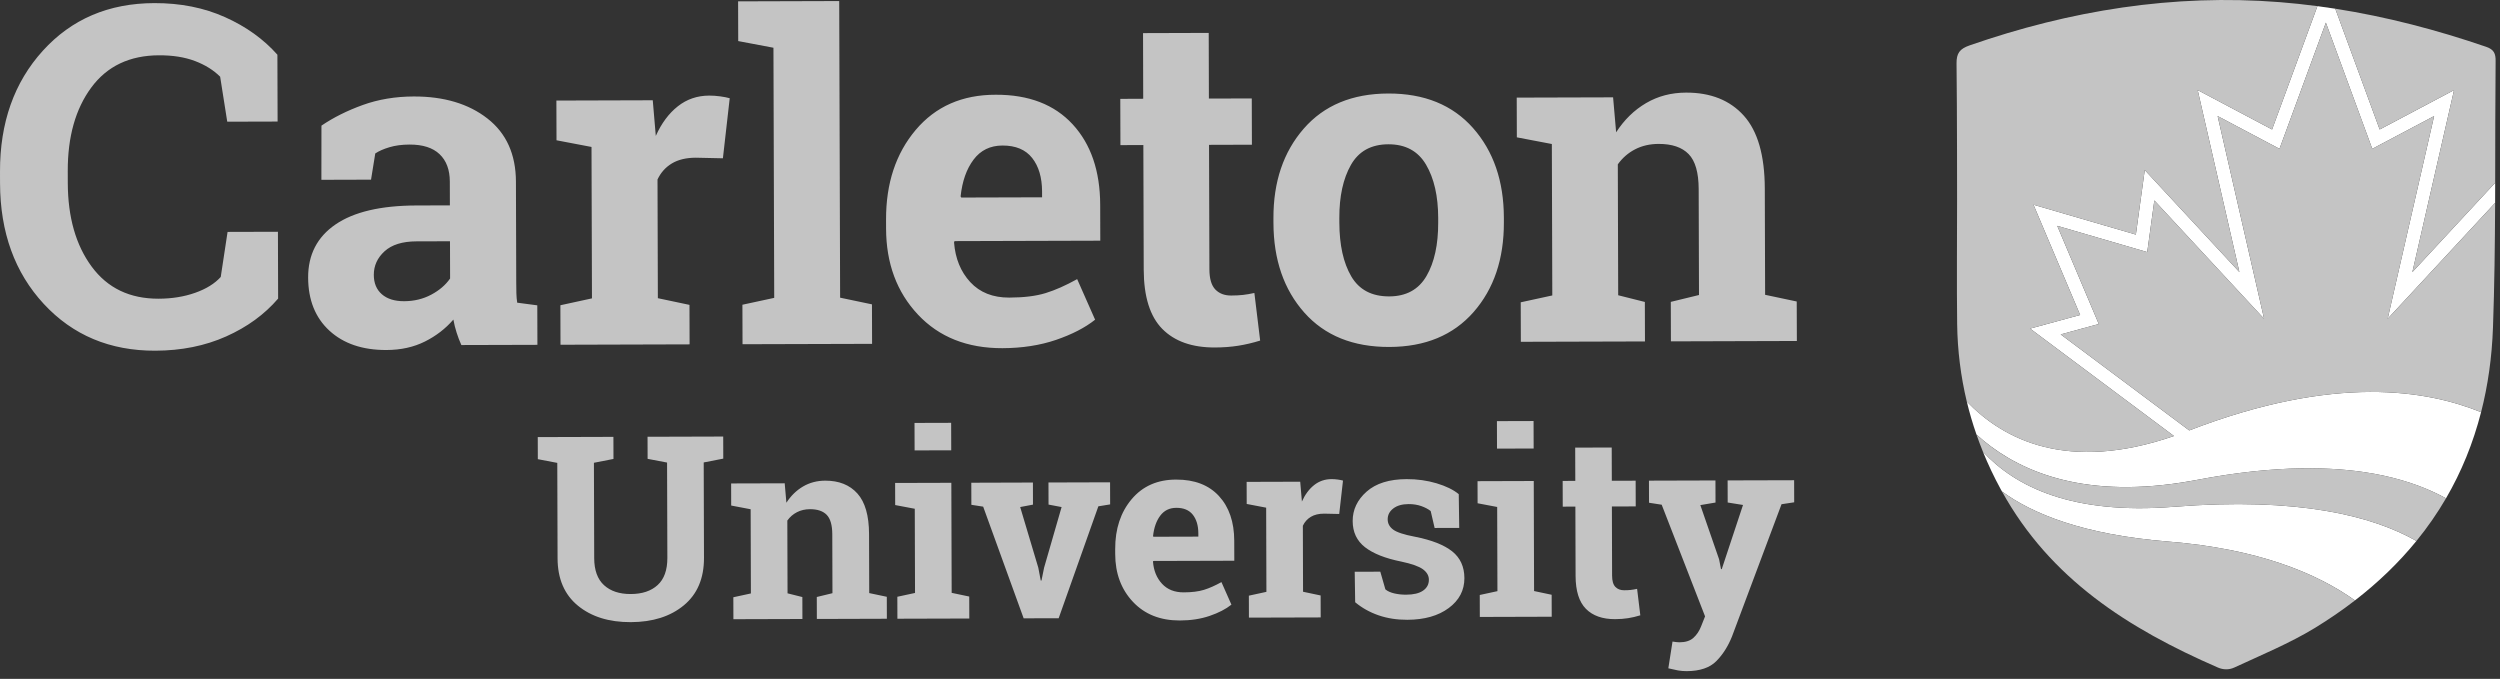 <svg xmlns="http://www.w3.org/2000/svg" width="232" height="63" viewBox="0 0 232 63" fill="none"><rect x="0" y="0" width="232" height="63" fill="#333333" stroke="none"/><g clip-path="url(#clip0_3346_23388)"><path d="M25.761 11.28L21.088 11.293L20.43 7.118C19.811 6.503 19.03 6.017 18.09 5.661C17.148 5.305 16.039 5.128 14.761 5.132C12.034 5.14 9.937 6.137 8.472 8.122C7.006 10.108 6.278 12.694 6.288 15.88L6.291 16.979C6.3 20.166 7.04 22.755 8.51 24.745C9.98 26.737 12.05 27.728 14.721 27.72C15.955 27.717 17.085 27.534 18.11 27.172C19.135 26.811 19.927 26.32 20.485 25.701L21.119 21.521L25.792 21.508L25.81 27.709C24.551 29.177 22.943 30.348 20.986 31.222C19.029 32.096 16.838 32.537 14.412 32.545C10.206 32.557 6.756 31.11 4.063 28.204C1.37 25.297 0.017 21.562 0.003 16.997L9.81364e-05 15.942C-0.013 11.392 1.311 7.648 3.972 4.712C6.634 1.775 10.082 0.301 14.316 0.289C16.742 0.281 18.933 0.716 20.888 1.594C22.842 2.47 24.461 3.632 25.743 5.078L25.761 11.28ZM37.503 27.952C38.424 27.949 39.262 27.748 40.014 27.348C40.767 26.947 41.352 26.447 41.769 25.845L41.759 22.389L38.638 22.398C37.34 22.403 36.357 22.709 35.688 23.318C35.02 23.927 34.687 24.659 34.689 25.51C34.691 26.278 34.941 26.877 35.438 27.309C35.935 27.74 36.623 27.955 37.503 27.952ZM42.814 32.02C42.645 31.644 42.497 31.257 42.371 30.859C42.244 30.461 42.145 30.061 42.074 29.656C41.35 30.496 40.469 31.176 39.43 31.695C38.392 32.214 37.202 32.477 35.862 32.481C33.642 32.488 31.877 31.889 30.568 30.685C29.259 29.481 28.602 27.839 28.595 25.758C28.589 23.636 29.436 21.993 31.136 20.829C32.836 19.665 35.333 19.078 38.629 19.068L41.749 19.059L41.743 16.839C41.739 15.75 41.423 14.906 40.793 14.308C40.163 13.709 39.233 13.412 38.005 13.415C37.306 13.417 36.685 13.5 36.141 13.662C35.597 13.824 35.158 14.018 34.824 14.242L34.432 16.672L29.825 16.686L29.831 11.659C30.946 10.902 32.225 10.263 33.669 9.742C35.112 9.222 36.686 8.958 38.389 8.953C41.196 8.945 43.477 9.626 45.233 10.996C46.99 12.366 47.872 14.322 47.879 16.863L47.907 26.225C47.908 26.574 47.912 26.902 47.92 27.209C47.928 27.516 47.953 27.81 47.996 28.089L49.861 28.335L49.872 32L42.814 32.02ZM52.004 28.327L54.934 27.689L54.892 13.637L51.644 13.018L51.633 9.332L60.576 9.305L60.858 12.614C61.385 11.439 62.067 10.523 62.903 9.864C63.738 9.205 64.708 8.874 65.811 8.871C66.132 8.87 66.471 8.893 66.827 8.941C67.183 8.989 67.48 9.048 67.718 9.116L67.085 14.69L64.571 14.634C63.678 14.637 62.938 14.814 62.353 15.165C61.767 15.515 61.322 16.012 61.017 16.656L61.049 27.672L63.983 28.292L63.994 31.957L52.014 31.992L52.004 28.327ZM68.507 3.812L68.496 0.126L77.879 0.098L77.963 27.624L80.918 28.244L80.929 31.909L68.907 31.944L68.896 28.279L71.847 27.642L71.776 4.43L68.507 3.812ZM93.026 13.505C91.895 13.508 91.002 13.943 90.349 14.811C89.695 15.678 89.293 16.817 89.144 18.228L89.207 18.332L96.705 18.31L96.704 17.766C96.7 16.468 96.393 15.432 95.784 14.659C95.174 13.886 94.255 13.501 93.026 13.505ZM93.026 32.311C89.759 32.32 87.144 31.28 85.184 29.192C83.223 27.104 82.238 24.446 82.228 21.221L82.226 20.383C82.216 17.018 83.132 14.244 84.976 12.06C86.82 9.877 89.298 8.787 92.412 8.792C95.47 8.783 97.846 9.698 99.541 11.536C101.236 13.373 102.088 15.864 102.098 19.005L102.107 22.335L88.578 22.375L88.536 22.501C88.652 23.994 89.155 25.222 90.044 26.183C90.934 27.143 92.139 27.622 93.661 27.617C95.016 27.613 96.14 27.474 97.032 27.199C97.925 26.924 98.901 26.492 99.961 25.902L101.626 29.667C100.693 30.41 99.484 31.034 97.998 31.542C96.513 32.048 94.855 32.305 93.026 32.311ZM112.169 3.054L112.185 9.147L116.164 9.135L116.177 13.429L112.198 13.441L112.232 24.981C112.234 25.86 112.418 26.488 112.782 26.864C113.146 27.24 113.635 27.427 114.25 27.425C114.668 27.424 115.035 27.405 115.349 27.369C115.663 27.334 116.015 27.273 116.406 27.188L116.943 31.606C116.259 31.817 115.583 31.977 114.913 32.083C114.243 32.19 113.517 32.244 112.735 32.247C110.627 32.253 109.002 31.678 107.861 30.523C106.719 29.367 106.145 27.533 106.137 25.02L106.103 13.459L103.976 13.468L103.963 9.175L106.09 9.165L106.074 3.073L112.169 3.054ZM124.292 20.671C124.298 22.737 124.666 24.395 125.395 25.642C126.125 26.89 127.3 27.511 128.92 27.506C130.497 27.501 131.651 26.87 132.38 25.611C133.11 24.352 133.471 22.697 133.465 20.644L133.464 20.204C133.458 18.193 133.083 16.554 132.339 15.285C131.595 14.017 130.428 13.385 128.836 13.39C127.244 13.395 126.087 14.034 125.365 15.306C124.642 16.579 124.284 18.221 124.29 20.231L124.292 20.671ZM118.175 20.249C118.165 16.871 119.103 14.1 120.988 11.937C122.874 9.774 125.485 8.688 128.822 8.678C132.173 8.668 134.797 9.736 136.696 11.88C138.594 14.025 139.549 16.794 139.559 20.186L139.56 20.626C139.57 24.033 138.632 26.811 136.747 28.96C134.861 31.108 132.257 32.188 128.934 32.198C125.569 32.208 122.937 31.144 121.039 29.007C119.14 26.868 118.186 24.096 118.176 20.689L118.175 20.249ZM141.123 28.054L144.053 27.417L144.011 13.364L140.763 12.745L140.752 9.059L149.695 9.033L149.977 12.278C150.727 11.117 151.653 10.214 152.755 9.568C153.856 8.923 155.09 8.598 156.46 8.594C158.749 8.587 160.538 9.301 161.827 10.735C163.116 12.169 163.764 14.422 163.773 17.494L163.803 27.358L166.736 27.979L166.749 31.643L155.061 31.678L155.05 28.014L157.667 27.377L157.637 17.534C157.632 16.012 157.322 14.934 156.706 14.3C156.089 13.667 155.161 13.352 153.918 13.355C153.108 13.358 152.382 13.524 151.742 13.854C151.1 14.184 150.564 14.65 150.133 15.252L150.168 27.399L152.642 28.021L152.653 31.686L141.134 31.719L141.123 28.054ZM56.925 40.541L56.931 42.59L55.116 42.946L55.142 51.795C55.145 52.913 55.448 53.749 56.051 54.302C56.655 54.855 57.481 55.13 58.529 55.126C59.592 55.124 60.426 54.846 61.029 54.292C61.633 53.74 61.934 52.9 61.931 51.775L61.904 42.925L60.098 42.581L60.092 40.532L67.114 40.511L67.12 42.56L65.304 42.915L65.33 51.765C65.336 53.667 64.713 55.136 63.463 56.172C62.212 57.208 60.57 57.729 58.536 57.735C56.51 57.742 54.873 57.23 53.624 56.201C52.375 55.173 51.747 53.707 51.742 51.805L51.716 42.956L49.91 42.611L49.904 40.562L51.708 40.557L55.109 40.547L56.925 40.541ZM68.054 55.425L69.683 55.071L69.66 47.258L67.854 46.914L67.849 44.864L72.82 44.85L72.977 46.654C73.394 46.008 73.909 45.506 74.521 45.147C75.133 44.788 75.82 44.608 76.581 44.605C77.854 44.602 78.849 44.999 79.565 45.795C80.282 46.593 80.642 47.846 80.648 49.554L80.664 55.038L82.295 55.382L82.301 57.42L75.804 57.44L75.798 55.401L77.252 55.048L77.236 49.576C77.233 48.73 77.061 48.13 76.718 47.778C76.376 47.426 75.859 47.251 75.168 47.253C74.718 47.254 74.314 47.347 73.958 47.531C73.601 47.713 73.303 47.973 73.064 48.307L73.084 55.061L74.459 55.406L74.464 57.443L68.06 57.462L68.054 55.425ZM88.275 41.788L84.875 41.798L84.867 39.248L88.267 39.238L88.275 41.788ZM83.273 55.38L84.914 55.026L84.891 47.213L83.073 46.869L83.067 44.819L88.284 44.804L88.314 55.016L89.945 55.359L89.951 57.398L83.279 57.417L83.273 55.38ZM95.86 46.829L94.673 47.054L96.355 52.685L96.58 53.871H96.65L96.891 52.683L98.516 47.055L97.304 46.825L97.298 44.775L103.015 44.758L103.021 46.808L101.927 46.986L98.244 57.372L94.995 57.381L91.238 47.017L90.143 46.846L90.137 44.797L95.855 44.779L95.86 46.829ZM109.161 47.126C108.532 47.128 108.036 47.37 107.673 47.852C107.309 48.335 107.086 48.968 107.003 49.752L107.038 49.81L111.206 49.798L111.206 49.495C111.203 48.774 111.033 48.197 110.694 47.768C110.355 47.337 109.844 47.124 109.161 47.126ZM109.495 57.581C107.678 57.586 106.225 57.009 105.134 55.848C104.044 54.687 103.496 53.209 103.491 51.416L103.49 50.951C103.484 49.08 103.994 47.537 105.019 46.322C106.044 45.109 107.422 44.503 109.153 44.506C110.853 44.501 112.174 45.009 113.117 46.031C114.059 47.053 114.533 48.437 114.538 50.184L114.543 52.036L107.021 52.058L106.998 52.127C107.063 52.958 107.342 53.641 107.837 54.174C108.331 54.709 109.002 54.974 109.848 54.972C110.6 54.969 111.225 54.892 111.722 54.739C112.218 54.587 112.761 54.346 113.35 54.019L114.276 56.111C113.757 56.525 113.084 56.872 112.259 57.154C111.433 57.436 110.511 57.579 109.495 57.581ZM115.894 55.278L117.523 54.924L117.5 47.112L115.694 46.767L115.688 44.718L120.66 44.703L120.817 46.542C121.11 45.89 121.489 45.38 121.954 45.013C122.418 44.647 122.957 44.464 123.57 44.462C123.749 44.461 123.937 44.474 124.135 44.501C124.333 44.528 124.498 44.56 124.63 44.598L124.279 47.697L122.881 47.666C122.384 47.667 121.973 47.766 121.648 47.961C121.322 48.156 121.074 48.432 120.905 48.789L120.923 54.914L122.554 55.259L122.56 57.297L115.9 57.316L115.894 55.278ZM135.416 48.99L133.134 48.996L132.768 47.426C132.535 47.24 132.241 47.086 131.888 46.962C131.534 46.839 131.144 46.778 130.717 46.779C130.119 46.782 129.646 46.917 129.298 47.185C128.949 47.454 128.775 47.791 128.777 48.195C128.778 48.575 128.946 48.891 129.28 49.142C129.614 49.393 130.283 49.615 131.285 49.805C132.846 50.111 134.004 50.564 134.759 51.163C135.513 51.763 135.892 52.591 135.896 53.646C135.899 54.779 135.415 55.706 134.442 56.427C133.47 57.148 132.189 57.511 130.597 57.516C129.627 57.519 128.736 57.38 127.924 57.099C127.112 56.817 126.39 56.414 125.76 55.888L125.717 53.059L128.092 53.052L128.563 54.693C128.765 54.862 129.041 54.988 129.391 55.069C129.74 55.148 130.105 55.189 130.486 55.187C131.177 55.185 131.702 55.06 132.062 54.81C132.422 54.56 132.602 54.223 132.6 53.796C132.6 53.423 132.416 53.101 132.051 52.831C131.685 52.56 131.013 52.321 130.034 52.114C128.55 51.816 127.43 51.371 126.671 50.78C125.912 50.188 125.531 49.38 125.528 48.355C125.525 47.3 125.957 46.388 126.824 45.62C127.692 44.854 128.929 44.468 130.535 44.463C131.513 44.46 132.439 44.589 133.314 44.85C134.188 45.112 134.874 45.447 135.372 45.857L135.416 48.99ZM142.323 41.622L138.922 41.632L138.915 39.081L142.315 39.071L142.323 41.622ZM137.321 55.214L138.962 54.859L138.938 47.047L137.121 46.703L137.115 44.653L142.332 44.637L142.362 54.849L143.993 55.194L143.999 57.232L137.327 57.252L137.321 55.214ZM149.567 41.529L149.576 44.614L151.788 44.608L151.795 46.995L149.583 47.002L149.602 53.417C149.603 53.907 149.705 54.256 149.908 54.465C150.11 54.674 150.382 54.778 150.724 54.776C150.957 54.776 151.16 54.765 151.335 54.746C151.51 54.726 151.706 54.692 151.923 54.645L152.221 57.101C151.841 57.218 151.465 57.307 151.092 57.366C150.72 57.425 150.316 57.456 149.882 57.457C148.71 57.461 147.806 57.141 147.172 56.499C146.537 55.856 146.218 54.836 146.214 53.439L146.195 47.011L145.022 47.017L145.015 44.63L146.188 44.624L146.178 41.539L149.567 41.529ZM166.501 46.614L165.326 46.792L160.728 59.067C160.365 59.976 159.881 60.739 159.273 61.353C158.665 61.968 157.748 62.278 156.522 62.282C156.234 62.283 155.965 62.26 155.712 62.214C155.459 62.168 155.163 62.103 154.821 62.019L155.209 59.537C155.318 59.553 155.431 59.567 155.547 59.583C155.664 59.598 155.764 59.606 155.85 59.606C156.416 59.604 156.851 59.465 157.153 59.188C157.455 58.912 157.687 58.567 157.849 58.156L158.23 57.2L154.205 46.837L153.029 46.654L153.023 44.604L159.194 44.586L159.2 46.636L157.791 46.873L159.53 51.898L159.708 52.806L159.778 52.817L161.751 46.861L160.329 46.632L160.323 44.582L166.495 44.565L166.501 46.614Z" fill="#C4C4C4"></path><path d="M231.547 18.828L221.576 29.581L225.886 10.772L220.145 13.811L215.841 2.102L211.536 13.811L205.795 10.772L210.106 29.581L199.922 18.599L199.262 23.394L190.911 20.959L194.765 30.067L191.229 31.032L203.161 39.943C216.736 34.706 225.253 36.227 230.244 38.25C229.51 41.118 228.424 43.784 226.988 46.246C226.586 46.025 226.166 45.812 225.717 45.609C223.984 44.823 221.901 44.185 219.393 43.813C218.429 43.67 217.4 43.568 216.307 43.511C216.001 43.494 215.692 43.482 215.377 43.473C214.778 43.456 214.158 43.453 213.52 43.464C210.7 43.512 207.505 43.84 203.872 44.536C203.737 44.562 203.601 44.584 203.467 44.609C202.806 44.729 202.164 44.829 201.538 44.911C192.418 46.104 186.79 43.404 183.417 40.324C183.065 39.315 182.763 38.292 182.516 37.255C185.899 40.786 191.861 43.879 201.744 40.462L188.393 30.494L193.037 29.228L188.708 18.999L198.208 21.77L199.034 15.781L207.818 25.252L203.945 8.361L210.849 12.016L215.058 0.57C215.611 0.643 216.162 0.722 216.713 0.808L220.833 12.016L227.735 8.361L223.866 25.252L231.553 16.96L231.547 18.828Z" fill="white"></path><path d="M201.709 47.032C192.303 47.784 187.003 45.161 184.012 41.913C184.498 43.105 185.052 44.277 185.681 45.428C185.714 45.488 185.748 45.547 185.782 45.607C188.582 47.663 193.285 49.614 201.192 50.254C209.491 50.925 214.95 53.16 218.539 55.72C220.711 54.044 222.614 52.204 224.246 50.201C220.18 47.885 213.312 46.105 201.709 47.032Z" fill="white"></path><path d="M185.783 45.607C190.271 53.723 197.483 58.32 205.818 61.946C206.313 62.162 206.852 62.173 207.345 61.946C209.788 60.814 212.504 59.685 214.794 58.29C216.121 57.481 217.369 56.624 218.54 55.72C214.951 53.16 209.492 50.925 201.193 50.254C193.287 49.614 188.583 47.663 185.783 45.607ZM203.873 44.536C193.367 46.551 187.071 43.662 183.418 40.328C183.603 40.86 183.799 41.389 184.013 41.913C187.004 45.161 192.304 47.783 201.71 47.032C213.313 46.105 220.181 47.884 224.247 50.201C225.27 48.946 226.185 47.626 226.99 46.243C222.543 43.801 215.373 42.33 203.873 44.536Z" fill="#C4C4C4"></path><path d="M230.246 38.251C230.88 35.78 231.251 33.16 231.349 30.387C231.486 26.536 231.531 22.682 231.548 18.828L221.577 29.581L225.886 10.772L220.146 13.811L215.842 2.102L211.537 13.811L205.796 10.772L210.107 29.581L199.923 18.599L199.263 23.394L190.912 20.959L194.766 30.067L191.23 31.032L203.161 39.943C216.739 34.705 225.257 36.228 230.246 38.251Z" fill="#C4C4C4"></path><path d="M227.736 8.361L223.865 25.252L231.553 16.96C231.563 13.193 231.557 9.425 231.593 5.659C231.602 4.974 231.439 4.591 230.718 4.345C226.134 2.773 221.472 1.551 216.712 0.808L220.832 12.016L227.736 8.361ZM201.743 40.462L188.393 30.494L193.036 29.228L188.707 18.999L198.207 21.77L199.034 15.781L207.817 25.252L203.945 8.361L210.849 12.016L215.057 0.57C213.902 0.417 212.739 0.293 211.573 0.2C201.685 -0.583 192.106 0.969 182.769 4.216C181.866 4.532 181.556 4.935 181.567 5.894C181.62 10.131 181.617 18.611 181.617 18.611C181.617 22.431 181.578 26.251 181.624 30.071C181.657 32.533 181.959 34.93 182.515 37.258C185.898 40.789 191.86 43.878 201.743 40.462Z" fill="#C4C4C4"></path></g><defs><clipPath id="clip0_3346_23388"><rect width="232" height="62.282" fill="white"></rect></clipPath></defs></svg>